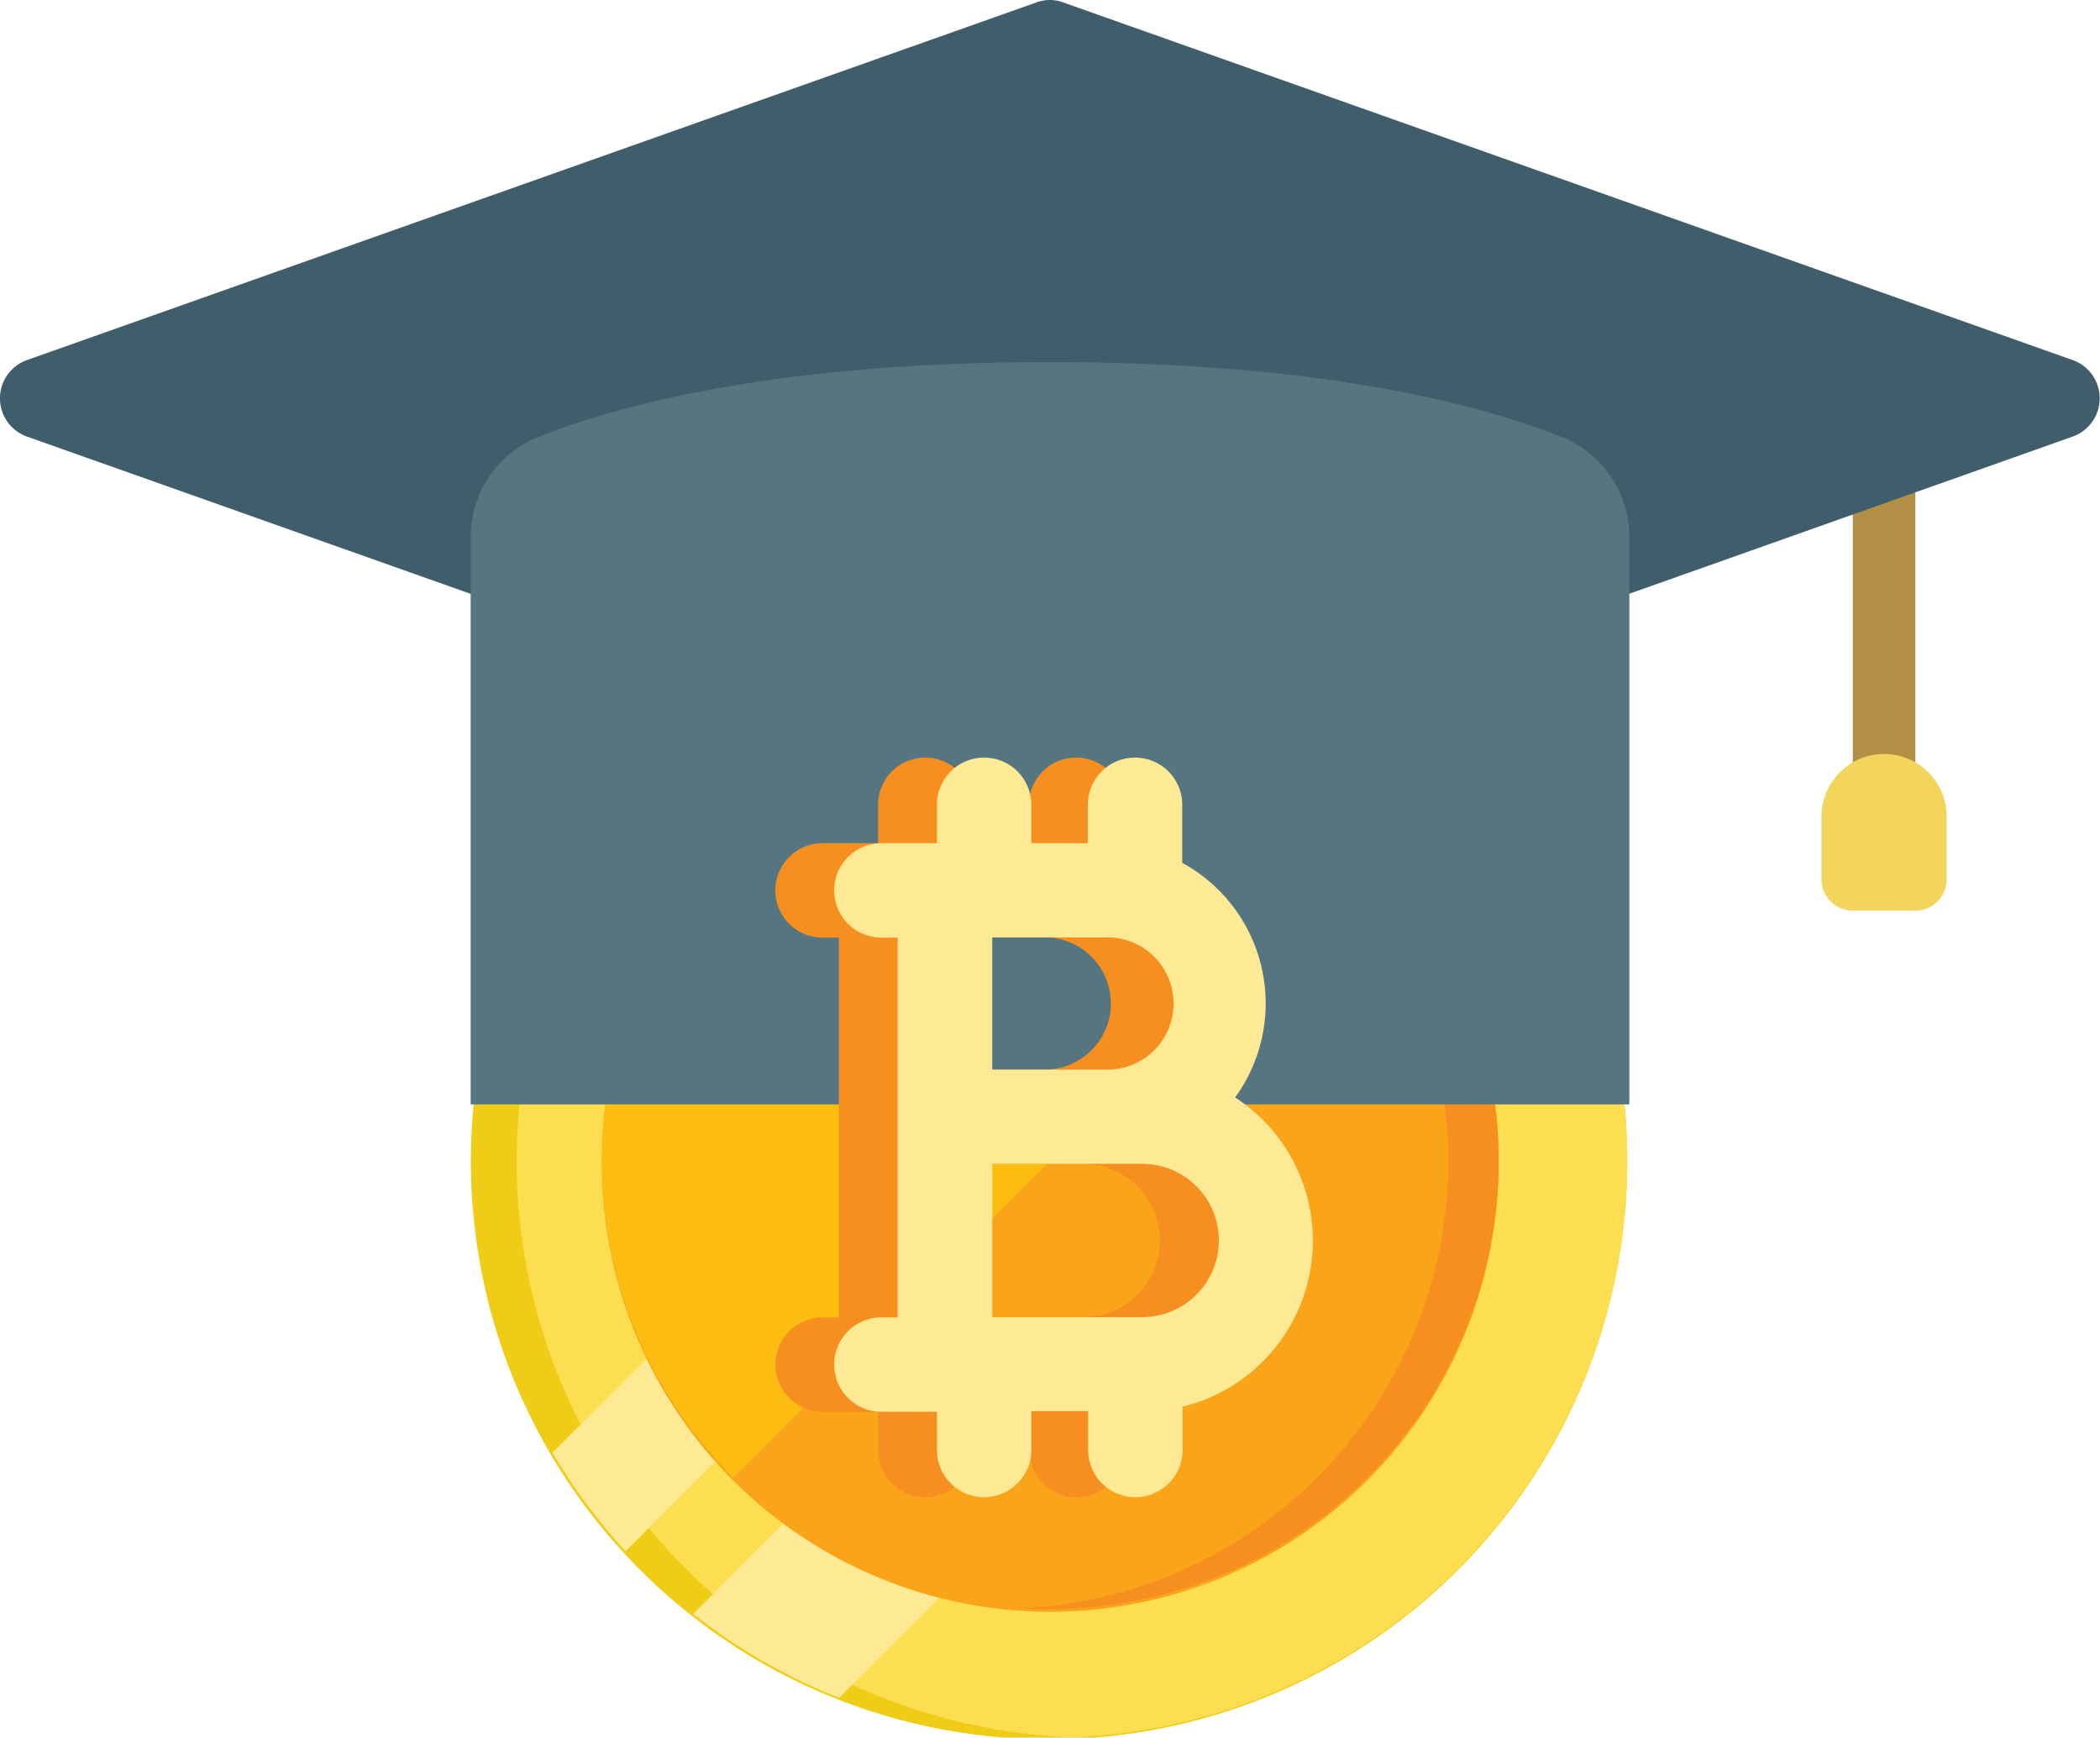 <svg id="Layer_1" data-name="Layer 1" xmlns="http://www.w3.org/2000/svg" viewBox="0 0 378.1 312.85"><defs><style>.cls-1{fill:#b19046;}.cls-1,.cls-10,.cls-2,.cls-9{fill-rule:evenodd;}.cls-2{fill:#f3d55b;}.cls-3{fill:#efcd16;}.cls-4{fill:#fede51;}.cls-5{fill:#fee994;}.cls-6{fill:#faa41a;}.cls-7{fill:#febd11;}.cls-8{fill:#f68f1f;}.cls-9{fill:#405d6c;}.cls-10{fill:#557681;}</style></defs><title>Untitled-1</title><g id="Page-1"><path class="cls-1" d="M460.18,461.52a5.63,5.63,0,0,1-5.63-5.63v-68.2a5.64,5.64,0,0,1,11.27,0v68.2A5.64,5.64,0,0,1,460.18,461.52Z" transform="translate(-120.96 -307.94)"/><path class="cls-2" d="M460.18,443.69A11.27,11.27,0,0,1,471.45,455v11.26a5.63,5.63,0,0,1-5.63,5.63H454.55a5.63,5.63,0,0,1-5.63-5.63V455A11.26,11.26,0,0,1,460.18,443.69Z" transform="translate(-120.96 -307.94)"/></g><path class="cls-3" d="M413.94,516.89a104.1,104.1,0,1,1-33.56-76.45A103.89,103.89,0,0,1,413.94,516.89Z" transform="translate(-120.96 -307.94)"/><path class="cls-4" d="M413.94,516.89a103.89,103.89,0,0,1-100,103.83,103.9,103.9,0,0,1,0-207.65A103.89,103.89,0,0,1,413.94,516.89Z" transform="translate(-120.96 -307.94)"/><path class="cls-5" d="M380.38,440.44,233.59,587.23a103.63,103.63,0,0,1-13.16-17.74L362.64,427.28A103.11,103.11,0,0,1,380.38,440.44Z" transform="translate(-120.96 -307.94)"/><path class="cls-5" d="M406.78,478.91,272.06,613.63a103.51,103.51,0,0,1-26.3-15.12L391.67,452.6A104,104,0,0,1,406.78,478.91Z" transform="translate(-120.96 -307.94)"/><path class="cls-6" d="M390.78,516.89a80.73,80.73,0,0,1-161.46,1v-1a80.73,80.73,0,0,1,80.73-80.73h1a80.4,80.4,0,0,1,45.51,14.72,81.48,81.48,0,0,1,22.25,23.66A80.32,80.32,0,0,1,390.78,516.89Z" transform="translate(-120.96 -307.94)"/><path class="cls-7" d="M367.13,459.81,253,574a80.49,80.49,0,0,1-23.64-56.09v-1a80.73,80.73,0,0,1,80.73-80.73h1a80.4,80.4,0,0,1,45.51,14.72A81.33,81.33,0,0,1,367.13,459.81Z" transform="translate(-120.96 -307.94)"/><path class="cls-8" d="M390.78,516.89a80.74,80.74,0,0,1-80.73,80.74c-1.54,0-3.05,0-4.56-.13a80.73,80.73,0,0,0,0-161.21c1.51-.09,3-.13,4.56-.13A80.74,80.74,0,0,1,390.78,516.89Z" transform="translate(-120.96 -307.94)"/><path class="cls-9" d="M205.7,414.86l-80-28.36a7.31,7.31,0,0,1,0-13.69l182-64.48a6.86,6.86,0,0,1,4.56,0l182,64.48a7.31,7.31,0,0,1,0,13.69l-80,28.36Z" transform="translate(-120.96 -307.94)"/><path class="cls-10" d="M414.32,404.69V506.78H205.7V404.69a19.44,19.44,0,0,1,12.13-18.06c14.41-5.74,43-13.5,92.18-13.5s77.78,7.76,92.18,13.5A19.44,19.44,0,0,1,414.32,404.69Z" transform="translate(-120.96 -307.94)"/><path class="cls-8" d="M346.74,531.28a30.74,30.74,0,0,0-14-25.75,28.82,28.82,0,0,0-9.53-42.24V452.84a8.48,8.48,0,0,0-17,0v6.91H296.05v-6.91a8.49,8.49,0,0,0-17,0v6.91h-10a8.48,8.48,0,0,0,0,17H272v68.37h-2.92a8.48,8.48,0,0,0,0,17h10V569a8.49,8.49,0,0,0,17,0V562h10.23V569a8.49,8.49,0,0,0,17,0v-7.79A30.8,30.8,0,0,0,346.74,531.28ZM289,476.71H309.4a11.91,11.91,0,0,1,0,23.81H289V476.71Zm27,68.37H289v-27.6h27a13.8,13.8,0,0,1,0,27.6Z" transform="translate(-120.96 -307.94)"/><path class="cls-5" d="M357.34,531.28a30.74,30.74,0,0,0-14-25.75,28.82,28.82,0,0,0-9.52-42.24V452.84a8.49,8.49,0,0,0-17,0v6.91H306.65v-6.91a8.48,8.48,0,1,0-17,0v6.91h-10a8.48,8.48,0,0,0,0,17h2.93v68.37h-2.93a8.48,8.48,0,0,0,0,17h10V569a8.48,8.48,0,1,0,17,0V562h10.23V569a8.49,8.49,0,0,0,17,0v-7.79A30.8,30.8,0,0,0,357.34,531.28Zm-57.73-54.57H320a11.91,11.91,0,1,1,0,23.81H299.61Zm27,68.37h-27v-27.6h27a13.8,13.8,0,1,1,0,27.6Z" transform="translate(-120.96 -307.94)"/></svg>